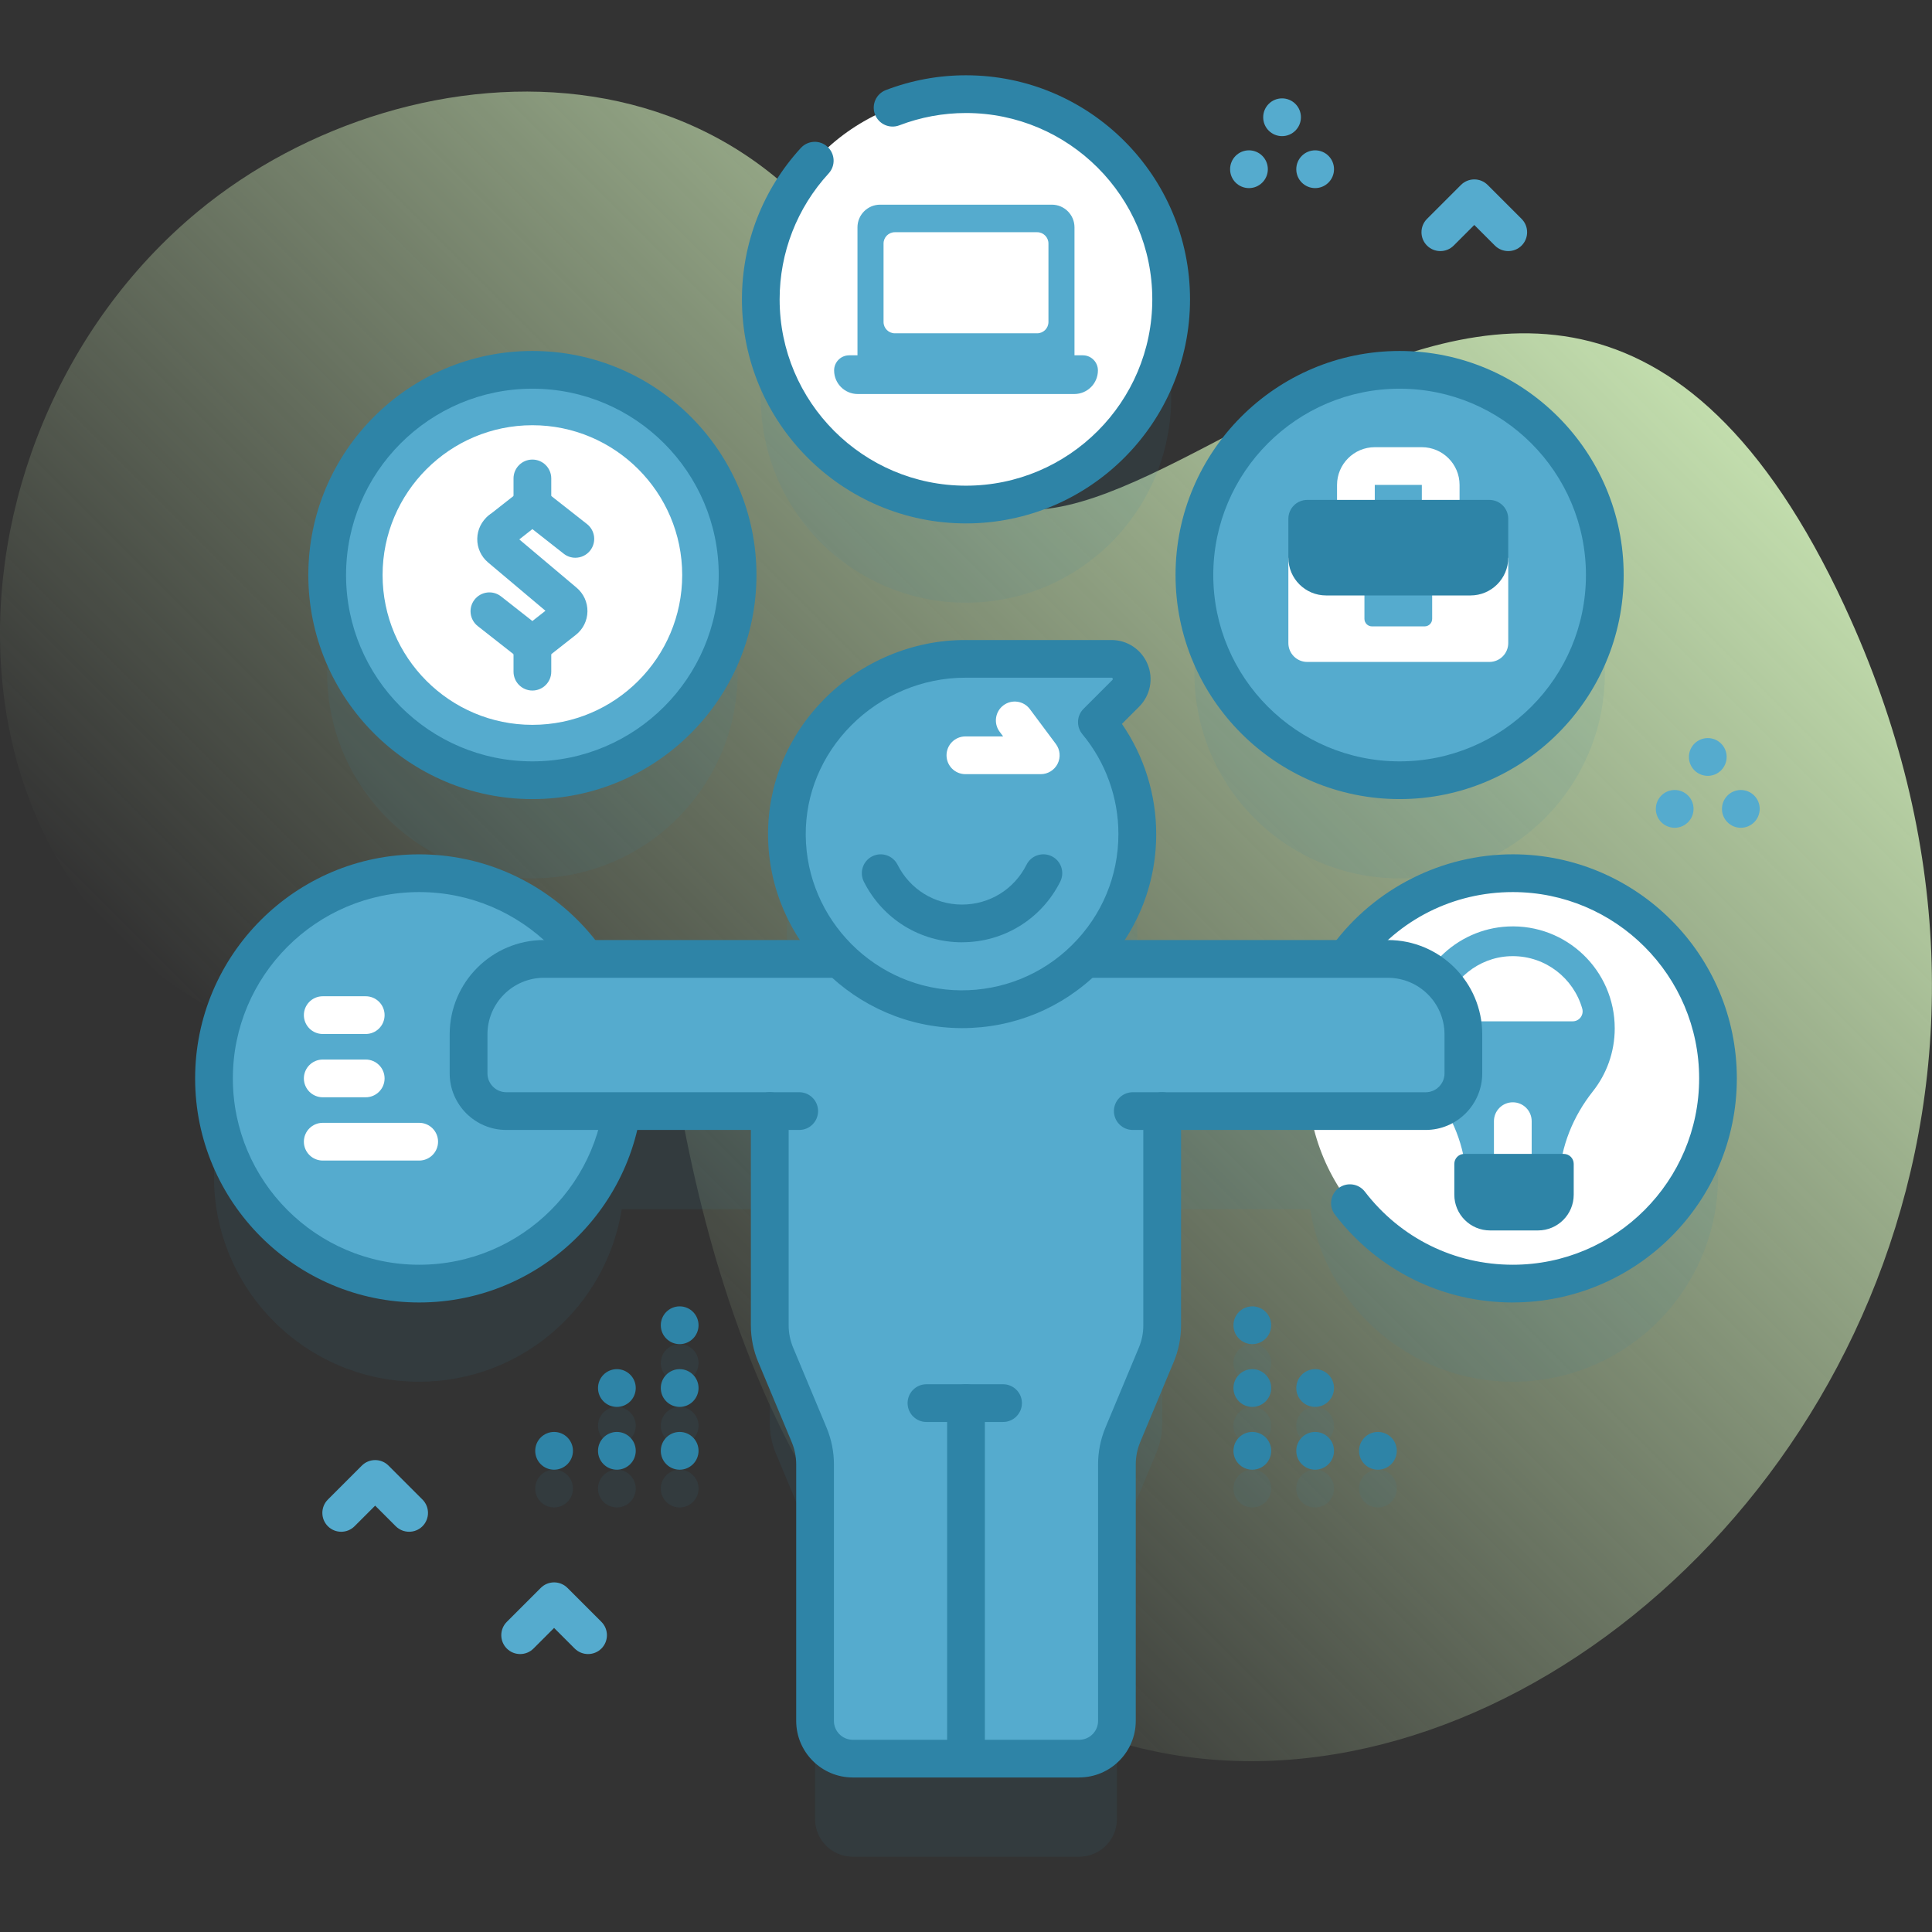 <?xml version="1.0" encoding="UTF-8"?> <svg xmlns="http://www.w3.org/2000/svg" xmlns:xlink="http://www.w3.org/1999/xlink" id="Layer_2" version="1.1" viewBox="0 0 512 512"><rect x="0" y="0" width="512" height="512" fill="#333333" stroke="none"/><defs><style> .st0 { fill: #55abce; } .st1 { fill: #fff; } .st2 { fill: #2e84a7; } .st3 { opacity: .1; } .st4 { fill: url(#linear-gradient); } </style><linearGradient id="linear-gradient" x1="133.83" y1="163.27" x2="415.09" y2="444.53" gradientTransform="translate(0 514.55) scale(1 -1)" gradientUnits="userSpaceOnUse"><stop offset="0" stop-color="#c2ddad" stop-opacity="0"></stop><stop offset="1" stop-color="#c2ddad"></stop></linearGradient></defs><path class="st4" d="M488.85,160.64c-85.1-183.02-213.41,52.28-246.17-54.75C211.78,4.91,108.8,9.39,52.44,56.05c-73.47,60.83-74.59,190.8,27.68,221.09,56.7,16.79,91.09-30.99,101.02,20.74,63.71,331.85,424.64,114.26,307.7-137.24Z"></path><g><g><g class="st3"><circle class="st2" cx="141.09" cy="178.39" r="54.38"></circle><circle class="st2" cx="370.92" cy="178.4" r="54.38"></circle><circle class="st2" cx="256" cy="105.33" r="54.38"></circle><g><g><path class="st2" d="M180.12,366.21c-2.76,0-5-2.23-5-4.99v-.02c0-2.76,2.24-5,5-5s5,2.24,5,5-2.24,5.01-5,5.01Z"></path><path class="st2" d="M180.12,382.85c-2.76,0-5-2.23-5-4.99v-.02c0-2.76,2.24-5,5-5s5,2.24,5,5-2.24,5.01-5,5.01Z"></path><path class="st2" d="M163.48,382.85c-2.76,0-5-2.23-5-4.99v-.02c0-2.76,2.24-5,5-5s5,2.24,5,5-2.24,5.01-5,5.01Z"></path><path class="st2" d="M180.12,399.49c-2.76,0-5-2.23-5-4.99v-.02c0-2.76,2.24-5,5-5s5,2.24,5,5-2.24,5.01-5,5.01Z"></path><path class="st2" d="M163.48,399.49c-2.76,0-5-2.23-5-4.99v-.02c0-2.76,2.24-5,5-5s5,2.24,5,5-2.24,5.01-5,5.01Z"></path><path class="st2" d="M146.84,399.49c-2.76,0-5-2.23-5-4.99v-.02c0-2.76,2.24-5,5-5s5,2.24,5,5-2.24,5.01-5,5.01Z"></path></g><g><path class="st2" d="M331.88,366.21c-2.76,0-5-2.23-5-4.99v-.02c0-2.76,2.24-5,5-5s5,2.24,5,5-2.24,5.01-5,5.01Z"></path><path class="st2" d="M331.88,382.85c-2.76,0-5-2.23-5-4.99v-.02c0-2.76,2.24-5,5-5s5,2.24,5,5-2.24,5.01-5,5.01Z"></path><path class="st2" d="M348.52,382.85c-2.76,0-5-2.23-5-4.99v-.02c0-2.76,2.24-5,5-5s5,2.24,5,5-2.24,5.01-5,5.01Z"></path><path class="st2" d="M331.88,399.49c-2.76,0-5-2.23-5-4.99v-.02c0-2.76,2.24-5,5-5s5,2.24,5,5-2.24,5.01-5,5.01Z"></path><path class="st2" d="M348.52,399.49c-2.76,0-5-2.23-5-4.99v-.02c0-2.76,2.24-5,5-5s5,2.24,5,5-2.24,5.01-5,5.01Z"></path><path class="st2" d="M365.16,399.49c-2.76,0-5-2.23-5-4.99v-.02c0-2.76,2.24-5,5-5s5,2.24,5,5-2.24,5.01-5,5.01Z"></path></g></g><path class="st2" d="M400.91,257.41c-18.21,0-34.32,8.96-44.19,22.71h-69.22c8.57-8.42,13.89-20.14,13.89-33.1,0-11.27-4.02-21.6-10.7-29.65l7.64-7.64c3.37-3.37.98-9.14-3.79-9.14h-38.82c-25.69,0-47.35,21.02-47.19,46.72.08,12.84,5.38,24.45,13.87,32.81h-67.13c-9.87-13.75-25.98-22.71-44.19-22.71-30.03,0-54.38,24.35-54.38,54.38s24.35,54.38,54.38,54.38c27.08,0,49.54-19.8,53.69-45.72h39.23v56.76c0,2.69.53,5.35,1.57,7.83l8.86,21.2c1.03,2.48,1.57,5.15,1.57,7.84v67.97c0,5.52,4.47,10,10,10h60c5.53,0,10-4.48,10-10v-67.97c0-2.69.54-5.36,1.57-7.84l8.86-21.2c1.04-2.48,1.57-5.14,1.57-7.83v-56.76h39.23c4.15,25.92,26.6,45.72,53.69,45.72,30.03,0,54.38-24.35,54.38-54.38s-24.35-54.38-54.38-54.38Z"></path></g><g><g><g><circle class="st0" cx="111.09" cy="285.79" r="54.38"></circle><path class="st2" d="M111.09,345.17c-32.74,0-59.38-26.64-59.38-59.38s26.64-59.38,59.38-59.38,59.38,26.64,59.38,59.38-26.64,59.38-59.38,59.38ZM111.09,236.41c-27.23,0-49.38,22.15-49.38,49.38s22.15,49.38,49.38,49.38,49.38-22.15,49.38-49.38-22.15-49.38-49.38-49.38Z"></path></g><circle class="st1" cx="400.91" cy="285.79" r="54.38"></circle></g><g><path class="st2" d="M400.91,345.17c-18.6,0-35.78-8.48-47.13-23.27-1.68-2.19-1.27-5.33.92-7.01,2.19-1.68,5.33-1.27,7.01.92,9.44,12.3,23.73,19.36,39.2,19.36,27.23,0,49.38-22.15,49.38-49.38s-22.15-49.38-49.38-49.38c-15.78,0-30.24,7.28-39.67,19.96-1.65,2.22-4.78,2.68-7,1.03-2.22-1.65-2.68-4.78-1.03-7,11.16-15.03,28.99-24,47.69-24,32.74,0,59.38,26.64,59.38,59.38s-26.64,59.38-59.38,59.38Z"></path><g><path class="st0" d="M427.92,272.51c0-15.34-12.79-27.7-28.29-26.98-13.81.64-25.03,11.83-25.7,25.63-.33,6.89,1.92,13.25,5.87,18.2,5.21,6.51,8.34,14.43,8.8,22.75l.07,1.3h24.47l.07-1.3c.46-8.37,3.68-16.28,8.88-22.85,3.65-4.6,5.83-10.42,5.83-16.75Z"></path><path class="st1" d="M400.91,315.16c-2.76,0-5-2.24-5-5v-13.04c0-2.76,2.24-5,5-5s5,2.24,5,5v13.04c0,2.76-2.24,5-5,5Z"></path><path class="st1" d="M416.78,270.66c1.76,0,3.01-1.68,2.53-3.37-2.28-8.01-9.66-13.9-18.39-13.9-.3,0-.61,0-.92.02-8.26.38-15.26,6.19-17.47,13.89-.48,1.68.78,3.36,2.53,3.36h31.72Z"></path><path class="st2" d="M407.58,326.08h-12.7c-5.23,0-9.47-4.24-9.47-9.47v-8.18c0-1.45,1.18-2.63,2.63-2.63h26.38c1.45,0,2.63,1.18,2.63,2.63v8.18c0,5.23-4.24,9.47-9.47,9.47Z"></path></g></g><g><g><circle class="st1" cx="141.09" cy="152.39" r="54.38"></circle><g><path class="st0" d="M152.47,147.81c-1.08,0-2.17-.35-3.08-1.07l-8.3-6.52-5.34,4.2c-2.17,1.7-5.32,1.33-7.02-.84-1.71-2.17-1.33-5.31.84-7.02l6.54-5.14c2.93-2.3,7.02-2.3,9.95,0l9.5,7.46c2.17,1.71,2.55,4.85.84,7.02-.99,1.26-2.45,1.91-3.94,1.91Z"></path><path class="st0" d="M141.09,175.1c-1.76,0-3.51-.57-4.98-1.72l-9.5-7.46c-2.17-1.71-2.55-4.85-.84-7.02,1.71-2.17,4.85-2.55,7.02-.84l8.3,6.52,3.46-2.72-15.2-12.8c-1.86-1.57-2.91-3.86-2.87-6.3.04-2.44,1.16-4.69,3.08-6.2,2.17-1.71,5.31-1.33,7.02.84,1.2,1.53,1.37,3.53.61,5.19l15.62,13.16c1.86,1.57,2.91,3.87,2.87,6.3-.04,2.43-1.16,4.69-3.08,6.2l-6.54,5.14c-1.46,1.15-3.22,1.73-4.98,1.73Z"></path><path class="st0" d="M141.09,139.15c-2.76,0-5-2.24-5-5v-7.36c0-2.76,2.24-5,5-5s5,2.24,5,5v7.36c0,2.76-2.24,5-5,5Z"></path><path class="st0" d="M141.09,183c-2.76,0-5-2.24-5-5v-7.36c0-2.76,2.24-5,5-5s5,2.24,5,5v7.36c0,2.76-2.24,5-5,5Z"></path></g><path class="st0" d="M141.09,202.1c-27.41,0-49.7-22.3-49.7-49.7s22.3-49.7,49.7-49.7,49.7,22.3,49.7,49.7-22.3,49.7-49.7,49.7ZM141.09,112.69c-21.89,0-39.7,17.81-39.7,39.7s17.81,39.7,39.7,39.7,39.7-17.81,39.7-39.7-17.81-39.7-39.7-39.7Z"></path><path class="st2" d="M141.09,211.77c-32.74,0-59.38-26.64-59.38-59.38s26.64-59.38,59.38-59.38,59.38,26.64,59.38,59.38-26.64,59.38-59.38,59.38ZM141.09,103.01c-27.23,0-49.38,22.15-49.38,49.38s22.15,49.38,49.38,49.38,49.38-22.15,49.38-49.38-22.15-49.38-49.38-49.38Z"></path></g><g><circle class="st0" cx="370.91" cy="152.39" r="54.38"></circle><g><path class="st1" d="M381.8,140.48c-2.76,0-5-2.24-5-5v-6.97h-12.47v6.97c0,2.76-2.24,5-5,5s-5-2.24-5-5v-6.97c0-5.51,4.49-10,10-10h12.47c5.51,0,10,4.49,10,10v6.97c0,2.76-2.24,5-5,5Z"></path><g><path class="st1" d="M399.7,147.8h-58.27v22.62c0,2.76,2.24,5,5,5h48.27c2.76,0,5-2.24,5-5v-22.62Z"></path><path class="st0" d="M377.54,166h-13.95c-1.11,0-2-.9-2-2v-8.67h17.95v8.67c0,1.1-.89,2-2,2Z"></path><path class="st2" d="M389.7,157.8h-38.27c-5.52,0-10-4.48-10-10v-10.32c0-2.76,2.24-5,5-5h48.27c2.76,0,5,2.24,5,5v10.32c0,5.52-4.48,10-10,10Z"></path></g></g><path class="st2" d="M370.91,211.77c-32.74,0-59.38-26.64-59.38-59.38s26.64-59.38,59.38-59.38,59.38,26.64,59.38,59.38-26.64,59.38-59.38,59.38ZM370.91,103.01c-27.23,0-49.38,22.15-49.38,49.38s22.15,49.38,49.38,49.38,49.38-22.15,49.38-49.38-22.15-49.38-49.38-49.38Z"></path></g></g><g><path class="st0" d="M367.82,254.12h-223.64c-11.05,0-20,8.96-20,20v10.33c0,5.52,4.47,10,10,10h69.82v56.76c0,2.69.53,5.35,1.57,7.83l8.86,21.2c1.03,2.48,1.57,5.15,1.57,7.84v67.97c0,5.52,4.47,10,10,10h60c5.53,0,10-4.48,10-10v-67.97c0-2.69.54-5.36,1.57-7.84l8.86-21.2c1.04-2.48,1.57-5.14,1.57-7.83v-56.76h69.82c5.53,0,10-4.48,10-10v-10.33c0-11.04-8.95-20-20-20Z"></path><g><path class="st2" d="M256,471.04c-2.76,0-5-2.24-5-5v-94.21c0-2.76,2.24-5,5-5s5,2.24,5,5v94.21c0,2.76-2.24,5-5,5Z"></path><path class="st2" d="M265.82,376.84h-20.3c-2.76,0-5-2.24-5-5s2.24-5,5-5h20.3c2.76,0,5,2.24,5,5s-2.24,5-5,5Z"></path></g><path class="st2" d="M211.8,299.45h-7.8c-2.76,0-5-2.24-5-5s2.24-5,5-5h7.8c2.76,0,5,2.24,5,5s-2.24,5-5,5Z"></path><path class="st2" d="M308,299.45h-7.8c-2.76,0-5-2.24-5-5s2.24-5,5-5h7.8c2.76,0,5,2.24,5,5s-2.24,5-5,5Z"></path><path class="st2" d="M286,471.05h-60c-8.27,0-15-6.73-15-15v-67.97c0-2.03-.4-4.03-1.19-5.92l-8.86-21.19c-1.3-3.09-1.96-6.38-1.96-9.76v-51.76h-64.82c-8.27,0-15-6.73-15-15v-10.33c0-13.79,11.21-25,25-25h223.64c13.79,0,25,11.21,25,25v10.33c0,8.27-6.73,15-15,15h-64.82v51.76c0,3.38-.66,6.66-1.96,9.76l-8.86,21.19c-.78,1.89-1.18,3.88-1.18,5.91v67.97c0,8.27-6.73,15-15,15ZM144.18,259.12c-8.27,0-15,6.73-15,15v10.33c0,2.76,2.24,5,5,5h69.82c2.76,0,5,2.24,5,5v56.76c0,2.04.4,4.03,1.18,5.9l8.86,21.21c1.3,3.13,1.96,6.41,1.96,9.77v67.97c0,2.76,2.24,5,5,5h60c2.76,0,5-2.24,5-5v-67.97c0-3.36.66-6.64,1.95-9.76l8.86-21.21c.79-1.87,1.18-3.86,1.18-5.9v-56.76c0-2.76,2.24-5,5-5h69.82c2.76,0,5-2.24,5-5v-10.33c0-8.27-6.73-15-15-15h-223.64Z"></path><g><g><path class="st0" d="M294.54,174.6h-38.82c-25.69,0-47.35,21.02-47.19,46.72.15,25.38,20.67,45.93,46.03,46.14,25.77.22,46.83-20.65,46.83-46.43,0-11.27-4.02-21.6-10.7-29.65l7.64-7.64c3.37-3.37.98-9.14-3.79-9.14Z"></path><path class="st2" d="M254.97,272.46c-.15,0-.3,0-.44,0-27.95-.23-50.82-23.16-50.99-51.11-.08-13.53,5.24-26.37,14.98-36.17,9.84-9.9,23.4-15.57,37.21-15.57h38.82c4.2,0,7.96,2.51,9.57,6.39,1.61,3.88.73,8.31-2.24,11.28l-4.56,4.56c5.89,8.54,9.09,18.75,9.09,29.19,0,13.81-5.41,26.77-15.22,36.51-9.71,9.63-22.56,14.92-36.2,14.92ZM255.72,179.6c-11.17,0-22.15,4.6-30.12,12.62-7.85,7.9-12.14,18.22-12.07,29.06.14,22.51,18.56,40.98,41.07,41.17,11.11.06,21.61-4.18,29.52-12.02,7.91-7.84,12.27-18.29,12.27-29.41,0-9.65-3.39-19.04-9.55-26.45-1.65-1.99-1.52-4.9.31-6.73l7.64-7.64c.08-.08.17-.17.08-.39-.09-.22-.21-.22-.33-.22h-38.82Z"></path><path class="st2" d="M254.96,249.72c-11.08,0-21.05-6.16-26.03-16.07-1.24-2.47-.24-5.47,2.22-6.71,2.47-1.24,5.47-.24,6.71,2.22,3.27,6.51,9.82,10.56,17.09,10.56s13.82-4.04,17.09-10.56c1.24-2.47,4.24-3.46,6.71-2.23,2.47,1.24,3.46,4.24,2.23,6.71-4.98,9.91-14.95,16.07-26.03,16.07Z"></path></g><path class="st1" d="M275.81,205.16h-19.97c-2.76,0-5-2.24-5-5s2.24-5,5-5h10l-.93-1.25c-1.65-2.21-1.19-5.35,1.02-7,2.21-1.65,5.35-1.2,7,1.02l6.89,9.24c1.13,1.52,1.31,3.54.46,5.23-.85,1.69-2.58,2.76-4.47,2.76Z"></path></g></g><g><circle class="st1" cx="256" cy="79.33" r="54.38"></circle><g><path class="st0" d="M284.75,95.34h-57.51v-35.1c0-3.31,2.69-6,6-6h45.51c3.31,0,6,2.69,6,6v35.1Z"></path><path class="st1" d="M274.85,88.33h-37.7c-1.66,0-3-1.34-3-3v-20.79c0-1.66,1.34-3,3-3h37.7c1.66,0,3,1.34,3,3v20.79c0,1.66-1.34,3-3,3Z"></path><path class="st0" d="M284.69,104.42h-57.38c-3.46,0-6.26-2.8-6.26-6.26h0c0-2.21,1.79-4,4-4h61.91c2.21,0,4,1.79,4,4h0c0,3.46-2.8,6.26-6.26,6.26Z"></path></g><path class="st2" d="M256,138.71c-32.74,0-59.38-26.64-59.38-59.38,0-14.9,5.55-29.15,15.62-40.13,1.87-2.03,5.03-2.17,7.06-.3,2.03,1.87,2.17,5.03.3,7.06-8.38,9.13-12.99,20.98-12.99,33.37,0,27.23,22.15,49.38,49.38,49.38s49.38-22.15,49.38-49.38-22.15-49.38-49.38-49.38c-6.06,0-12,1.1-17.65,3.26-2.58.99-5.47-.3-6.46-2.88-.99-2.58.3-5.47,2.88-6.46,6.8-2.6,13.94-3.92,21.23-3.92,32.74,0,59.38,26.64,59.38,59.38s-26.64,59.38-59.38,59.38Z"></path></g></g><g><g><path class="st2" d="M180.12,356.21c-2.76,0-5-2.23-5-4.99v-.02c0-2.76,2.24-5,5-5s5,2.24,5,5-2.24,5.01-5,5.01Z"></path><path class="st2" d="M180.12,372.85c-2.76,0-5-2.23-5-4.99v-.02c0-2.76,2.24-5,5-5s5,2.24,5,5-2.24,5.01-5,5.01Z"></path><path class="st2" d="M163.48,372.85c-2.76,0-5-2.23-5-4.99v-.02c0-2.76,2.24-5,5-5s5,2.24,5,5-2.24,5.01-5,5.01Z"></path><path class="st2" d="M180.12,389.49c-2.76,0-5-2.23-5-4.99v-.02c0-2.76,2.24-5,5-5s5,2.24,5,5-2.24,5.01-5,5.01Z"></path><path class="st2" d="M163.48,389.49c-2.76,0-5-2.23-5-4.99v-.02c0-2.76,2.24-5,5-5s5,2.24,5,5-2.24,5.01-5,5.01Z"></path><path class="st2" d="M146.84,389.49c-2.76,0-5-2.23-5-4.99v-.02c0-2.76,2.24-5,5-5s5,2.24,5,5-2.24,5.01-5,5.01Z"></path></g><g><path class="st2" d="M331.88,356.21c-2.76,0-5-2.23-5-4.99v-.02c0-2.76,2.24-5,5-5s5,2.24,5,5-2.24,5.01-5,5.01Z"></path><path class="st2" d="M331.88,372.85c-2.76,0-5-2.23-5-4.99v-.02c0-2.76,2.24-5,5-5s5,2.24,5,5-2.24,5.01-5,5.01Z"></path><path class="st2" d="M348.53,372.85c-2.76,0-5-2.23-5-4.99v-.02c0-2.76,2.24-5,5-5s5,2.24,5,5-2.24,5.01-5,5.01Z"></path><path class="st2" d="M331.88,389.49c-2.76,0-5-2.23-5-4.99v-.02c0-2.76,2.24-5,5-5s5,2.24,5,5-2.24,5.01-5,5.01Z"></path><path class="st2" d="M348.53,389.49c-2.76,0-5-2.23-5-4.99v-.02c0-2.76,2.24-5,5-5s5,2.24,5,5-2.24,5.01-5,5.01Z"></path><path class="st2" d="M365.16,389.49c-2.76,0-5-2.23-5-4.99v-.02c0-2.76,2.24-5,5-5s5,2.24,5,5-2.24,5.01-5,5.01Z"></path></g></g></g><g><path class="st1" d="M96.92,274.02h-11.39c-2.76,0-5-2.24-5-5s2.24-5,5-5h11.39c2.76,0,5,2.24,5,5s-2.24,5-5,5Z"></path><path class="st1" d="M96.92,290.79h-11.39c-2.76,0-5-2.24-5-5s2.24-5,5-5h11.39c2.76,0,5,2.24,5,5s-2.24,5-5,5Z"></path><path class="st1" d="M111.09,307.56h-25.56c-2.76,0-5-2.24-5-5s2.24-5,5-5h25.56c2.76,0,5,2.24,5,5s-2.24,5-5,5Z"></path></g><path class="st0" d="M108.42,405.93c-1.28,0-2.56-.49-3.54-1.46l-5.46-5.46-5.46,5.46c-1.95,1.95-5.12,1.95-7.07,0-1.95-1.95-1.95-5.12,0-7.07l9-9c1.95-1.95,5.12-1.95,7.07,0l9,9c1.95,1.95,1.95,5.12,0,7.07-.98.98-2.26,1.46-3.54,1.46Z"></path><path class="st0" d="M155.84,438.34c-1.28,0-2.56-.49-3.54-1.46l-5.46-5.46-5.46,5.46c-1.95,1.95-5.12,1.95-7.07,0-1.95-1.95-1.95-5.12,0-7.07l9-9c1.95-1.95,5.12-1.95,7.07,0l9,9c1.95,1.95,1.95,5.12,0,7.07-.98.98-2.26,1.46-3.54,1.46Z"></path><path class="st0" d="M399.7,66.54c-1.28,0-2.56-.49-3.54-1.46l-5.46-5.46-5.46,5.46c-1.95,1.95-5.12,1.95-7.07,0-1.95-1.95-1.95-5.12,0-7.07l9-9c1.95-1.95,5.12-1.95,7.07,0l9,9c1.95,1.95,1.95,5.12,0,7.07-.98.98-2.26,1.46-3.54,1.46Z"></path><g><path class="st0" d="M339.76,36.08c-2.76,0-5-2.23-5-4.99v-.02c0-2.76,2.24-5,5-5s5,2.24,5,5-2.24,5.01-5,5.01Z"></path><g><path class="st0" d="M348.53,49.85c-2.76,0-5-2.23-5-4.99v-.02c0-2.76,2.24-5,5-5s5,2.24,5,5-2.24,5.01-5,5.01Z"></path><path class="st0" d="M330.99,49.85c-2.76,0-5-2.23-5-4.99v-.02c0-2.76,2.24-5,5-5s5,2.24,5,5-2.24,5.01-5,5.01Z"></path></g></g><g><path class="st0" d="M452.58,205.61c-2.76,0-5-2.23-5-4.99v-.02c0-2.76,2.24-5,5-5s5,2.24,5,5-2.24,5.01-5,5.01Z"></path><g><path class="st0" d="M461.34,219.37c-2.76,0-5-2.23-5-4.99v-.02c0-2.76,2.24-5,5-5s5,2.24,5,5-2.24,5.01-5,5.01Z"></path><path class="st0" d="M443.81,219.37c-2.76,0-5-2.23-5-4.99v-.02c0-2.76,2.24-5,5-5s5,2.24,5,5-2.24,5.01-5,5.01Z"></path></g></g></g></svg> 